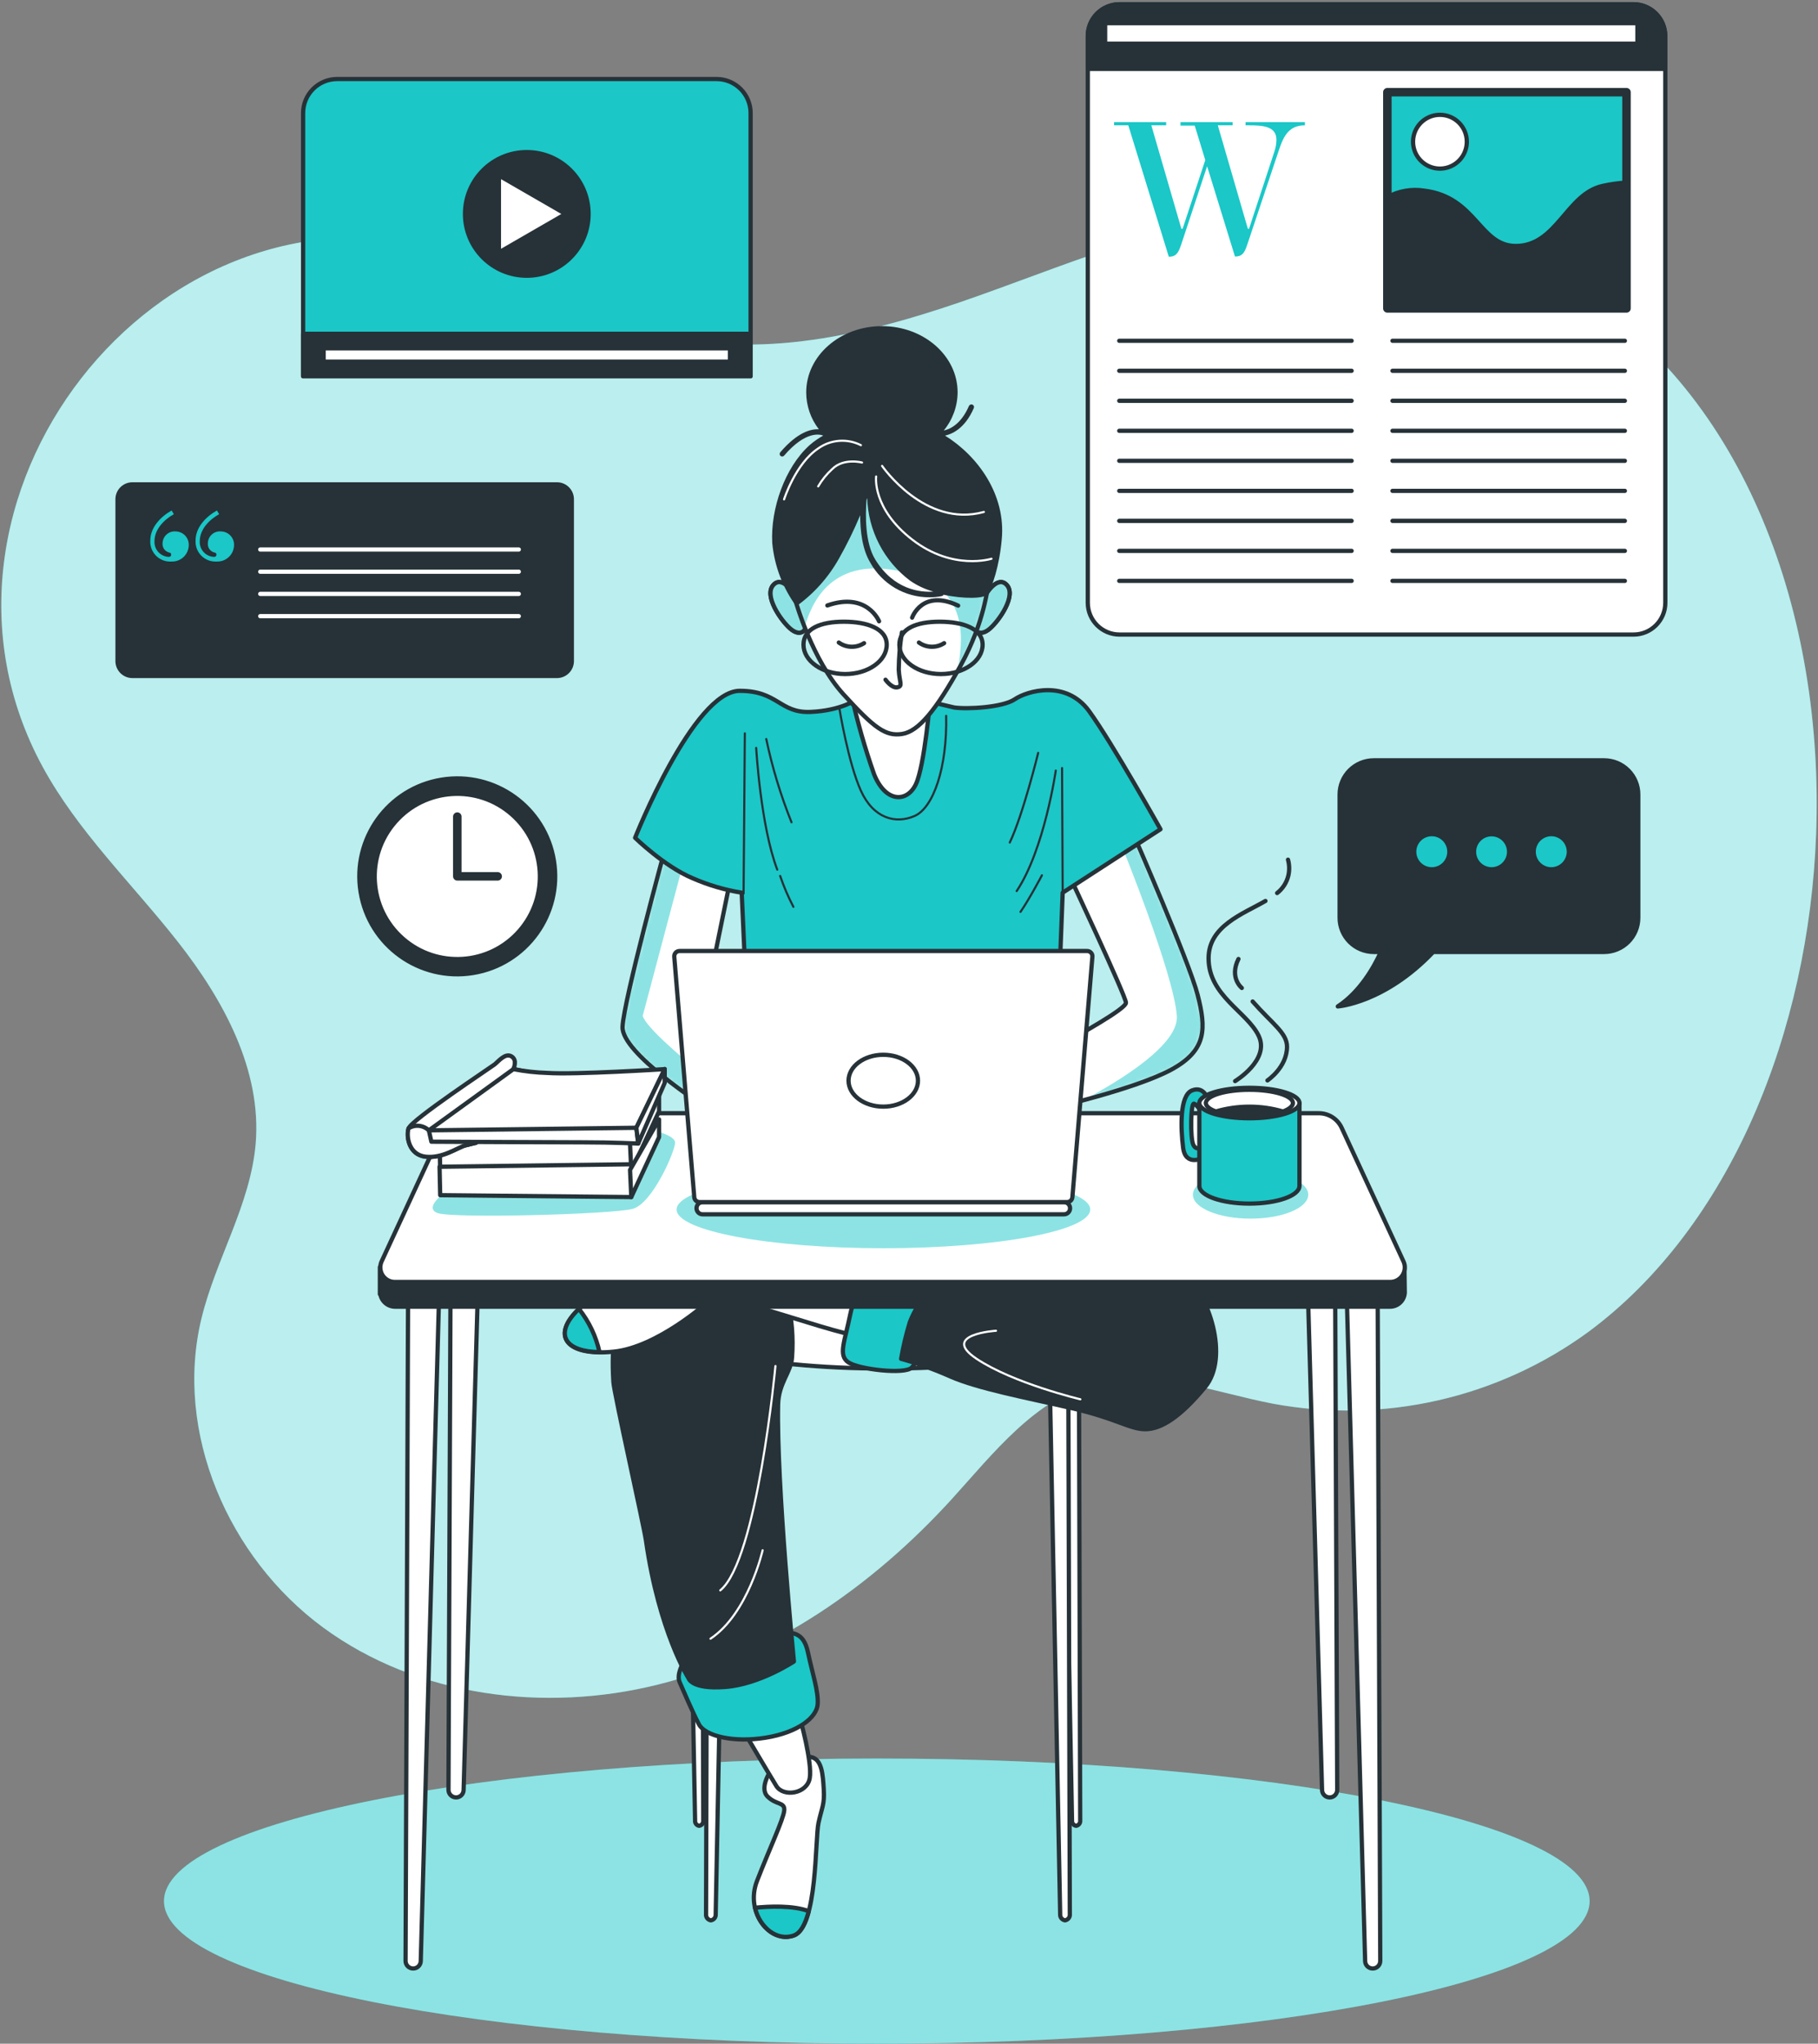 <svg width="428" height="481" viewBox="0 0 428 481" fill="none" xmlns="http://www.w3.org/2000/svg">
<rect x="0" y="0" width="428" height="481" fill="#808080" stroke="none"/>
<path d="M427.561 196.252C429.46 144.845 410.993 92.817 370.284 68.057C350.191 55.832 326.696 48.671 303.19 49.726C277.97 50.855 254.228 61.12 230.448 69.584C206.668 78.048 180.915 84.812 156.403 78.805C138.668 74.462 123.067 63.726 105.518 58.836C36.376 39.586 -23.831 118.037 10.002 180.403C18.305 195.693 31.101 207.955 41.861 221.645C52.622 235.334 61.645 251.866 60.192 269.204C58.951 283.564 50.81 296.347 47.421 310.347C40.943 337.168 53.801 366.669 76.029 383.014C98.257 399.36 128.243 403.17 155.051 396.443C181.859 389.716 205.44 373.259 224.019 352.88C233.948 341.958 243.678 329.2 257.964 325.489C271.678 321.939 285.814 327.723 299.727 330.379C312.59 332.758 325.803 332.488 338.557 329.586C351.312 326.684 363.341 321.21 373.908 313.5C407.48 288.665 425.849 242.707 427.561 196.252Z" fill="#1BC7C7"/>
<path opacity="0.7" d="M427.561 196.252C429.46 144.845 410.993 92.817 370.284 68.057C350.191 55.832 326.696 48.671 303.19 49.726C277.97 50.855 254.228 61.12 230.448 69.584C206.668 78.048 180.915 84.812 156.403 78.805C138.668 74.462 123.067 63.726 105.518 58.836C36.376 39.586 -23.831 118.037 10.002 180.403C18.305 195.693 31.101 207.955 41.861 221.645C52.622 235.334 61.645 251.866 60.192 269.204C58.951 283.564 50.81 296.347 47.421 310.347C40.943 337.168 53.801 366.669 76.029 383.014C98.257 399.36 128.243 403.17 155.051 396.443C181.859 389.716 205.44 373.259 224.019 352.88C233.948 341.958 243.678 329.2 257.964 325.489C271.678 321.939 285.814 327.723 299.727 330.379C312.59 332.758 325.803 332.488 338.557 329.586C351.312 326.684 363.341 321.21 373.908 313.5C407.48 288.665 425.849 242.707 427.561 196.252Z" fill="white"/>
<path d="M206.42 481C299.099 481 374.231 465.975 374.231 447.44C374.231 428.906 299.099 413.881 206.42 413.881C113.741 413.881 38.609 428.906 38.609 447.44C38.609 465.975 113.741 481 206.42 481Z" fill="#1BC7C7"/>
<path opacity="0.5" d="M206.42 481C299.099 481 374.231 465.975 374.231 447.44C374.231 428.906 299.099 413.881 206.42 413.881C113.741 413.881 38.609 428.906 38.609 447.44C38.609 465.975 113.741 481 206.42 481Z" fill="white"/>
<path d="M384.57 1H263.574C259.441 1 256.09 4.351 256.09 8.484V141.866C256.09 145.999 259.441 149.35 263.574 149.35H384.57C388.703 149.35 392.054 145.999 392.054 141.866V8.484C392.054 4.351 388.703 1 384.57 1Z" fill="white" stroke="#263238" stroke-linecap="round" stroke-linejoin="round"/>
<path d="M263.574 1H384.557C386.532 1 388.426 1.785 389.823 3.181C391.219 4.578 392.004 6.472 392.004 8.447V16.216H256.09V8.484C256.085 7.5 256.275 6.524 256.65 5.614C257.024 4.704 257.575 3.877 258.271 3.181C258.967 2.485 259.794 1.934 260.704 1.56C261.614 1.185 262.59 0.995 263.574 1Z" fill="#263238" stroke="#263238" stroke-linecap="round" stroke-linejoin="round"/>
<path d="M263.496 80.208H318.204" stroke="#263238" stroke-linecap="round" stroke-linejoin="round"/>
<path d="M263.496 87.27H318.204" stroke="#263238" stroke-linecap="round" stroke-linejoin="round"/>
<path d="M263.496 94.332H318.204" stroke="#263238" stroke-linecap="round" stroke-linejoin="round"/>
<path d="M263.496 101.394H318.204" stroke="#263238" stroke-linecap="round" stroke-linejoin="round"/>
<path d="M263.496 108.456H318.204" stroke="#263238" stroke-linecap="round" stroke-linejoin="round"/>
<path d="M263.496 115.53H318.204" stroke="#263238" stroke-linecap="round" stroke-linejoin="round"/>
<path d="M263.496 122.592H318.204" stroke="#263238" stroke-linecap="round" stroke-linejoin="round"/>
<path d="M263.496 129.654H318.204" stroke="#263238" stroke-linecap="round" stroke-linejoin="round"/>
<path d="M263.496 136.716H318.204" stroke="#263238" stroke-linecap="round" stroke-linejoin="round"/>
<path d="M327.824 80.208H382.532" stroke="#263238" stroke-linecap="round" stroke-linejoin="round"/>
<path d="M327.824 87.27H382.532" stroke="#263238" stroke-linecap="round" stroke-linejoin="round"/>
<path d="M327.824 94.332H382.532" stroke="#263238" stroke-linecap="round" stroke-linejoin="round"/>
<path d="M327.824 101.394H382.532" stroke="#263238" stroke-linecap="round" stroke-linejoin="round"/>
<path d="M327.824 108.456H382.532" stroke="#263238" stroke-linecap="round" stroke-linejoin="round"/>
<path d="M327.824 115.53H382.532" stroke="#263238" stroke-linecap="round" stroke-linejoin="round"/>
<path d="M327.824 122.592H382.532" stroke="#263238" stroke-linecap="round" stroke-linejoin="round"/>
<path d="M327.824 129.654H382.532" stroke="#263238" stroke-linecap="round" stroke-linejoin="round"/>
<path d="M327.824 136.716H382.532" stroke="#263238" stroke-linecap="round" stroke-linejoin="round"/>
<path d="M300.082 35.491C300.351 34.652 300.494 33.778 300.504 32.897C300.504 29.682 297.239 29.496 294.037 29.496H293.231V28.739H307.206V29.496C303.569 29.496 302.241 31.817 301.112 35.255L293.665 57.483C293.107 59.134 292.635 60.362 290.885 60.362H290.736L284.183 39.127L278.089 57.533C277.518 59.183 277.047 60.412 275.297 60.412H275.16L265.628 29.496H262.277V28.739H274.54V29.496H271.052L278.126 53.847H278.412L283.749 37.675L281.266 29.558H277.915V28.739H290.19V29.496H286.702L293.777 53.847H294.05L300.082 35.491Z" fill="#1BC7C7"/>
<path d="M382.914 21.702H326.617V72.587H382.914V21.702Z" fill="#1BC7C7" stroke="#263238" stroke-width="2" stroke-linecap="round" stroke-linejoin="round"/>
<path d="M382.919 42.974C381.031 43.082 379.155 43.344 377.309 43.756C368.758 45.618 366.524 57.893 356.856 57.893C348.292 57.893 347.56 46.363 335.285 44.873C332.299 44.403 329.241 44.945 326.598 46.412V72.587H382.919V42.974Z" fill="#263238" stroke="#263238" stroke-linecap="round" stroke-linejoin="round"/>
<path d="M345.323 33.343C345.326 34.596 344.956 35.822 344.262 36.865C343.567 37.907 342.579 38.721 341.422 39.201C340.265 39.682 338.991 39.808 337.762 39.565C336.533 39.321 335.404 38.718 334.518 37.832C333.632 36.946 333.029 35.817 332.785 34.588C332.541 33.359 332.668 32.085 333.148 30.928C333.629 29.771 334.442 28.782 335.485 28.088C336.528 27.393 337.753 27.024 339.006 27.026C340.682 27.026 342.288 27.692 343.473 28.877C344.658 30.061 345.323 31.668 345.323 33.343Z" fill="white" stroke="#263238" stroke-linecap="round" stroke-linejoin="round"/>
<path d="M385.487 5.456H260.172V10.284H385.487V5.456Z" fill="white" stroke="#263238" stroke-linecap="round" stroke-linejoin="round"/>
<path d="M377.671 178.951H323.422C321.289 178.951 319.244 179.798 317.735 181.306C316.227 182.814 315.38 184.86 315.38 186.993V216.01C315.38 218.143 316.227 220.189 317.735 221.697C319.244 223.205 321.289 224.053 323.422 224.053H325.085C323.397 227.776 320.121 233.485 314.945 236.873C314.945 236.873 325.954 236.104 337.422 224.053H377.646C379.779 224.053 381.825 223.205 383.333 221.697C384.841 220.189 385.689 218.143 385.689 216.01V186.993C385.689 184.864 384.845 182.823 383.342 181.315C381.839 179.807 379.8 178.957 377.671 178.951Z" fill="#263238" stroke="#263238" stroke-linecap="round" stroke-linejoin="round"/>
<path d="M341.22 200.472C341.223 199.651 340.981 198.847 340.527 198.164C340.072 197.48 339.425 196.947 338.667 196.632C337.909 196.316 337.075 196.233 336.269 196.393C335.464 196.552 334.724 196.947 334.144 197.528C333.563 198.108 333.168 198.848 333.009 199.653C332.849 200.459 332.932 201.293 333.248 202.051C333.563 202.809 334.096 203.456 334.78 203.911C335.463 204.366 336.267 204.607 337.087 204.604C338.183 204.601 339.232 204.165 340.006 203.39C340.781 202.616 341.217 201.567 341.22 200.472Z" fill="#1BC7C7" stroke="#263238" stroke-linecap="round" stroke-linejoin="round"/>
<path d="M355.281 200.472C355.281 199.654 355.039 198.855 354.585 198.175C354.131 197.496 353.485 196.966 352.73 196.653C351.975 196.34 351.144 196.259 350.342 196.418C349.541 196.578 348.804 196.971 348.226 197.549C347.648 198.127 347.255 198.864 347.095 199.665C346.936 200.467 347.017 201.298 347.33 202.053C347.643 202.808 348.173 203.454 348.852 203.908C349.532 204.362 350.331 204.604 351.149 204.604C352.244 204.601 353.293 204.165 354.067 203.39C354.842 202.616 355.278 201.567 355.281 200.472Z" fill="#1BC7C7" stroke="#263238" stroke-linecap="round" stroke-linejoin="round"/>
<path d="M369.353 200.472C369.356 199.651 369.115 198.848 368.661 198.165C368.207 197.482 367.56 196.949 366.803 196.633C366.046 196.317 365.212 196.233 364.407 196.392C363.602 196.551 362.862 196.944 362.281 197.524C361.7 198.103 361.304 198.841 361.143 199.646C360.982 200.45 361.063 201.284 361.377 202.043C361.69 202.801 362.222 203.449 362.903 203.905C363.585 204.361 364.387 204.604 365.208 204.604C366.304 204.601 367.355 204.165 368.131 203.391C368.907 202.617 369.347 201.568 369.353 200.472Z" fill="#1BC7C7" stroke="#263238" stroke-linecap="round" stroke-linejoin="round"/>
<path d="M79.336 18.599H168.696C170.822 18.599 172.862 19.444 174.365 20.947C175.869 22.451 176.713 24.49 176.713 26.617V88.561H71.356V26.617C71.355 24.497 72.195 22.463 73.691 20.96C75.186 19.458 77.216 18.609 79.336 18.599Z" fill="#1BC7C7" stroke="#263238" stroke-linecap="round" stroke-linejoin="round"/>
<path d="M176.664 78.57H71.356V88.523H176.664V78.57Z" fill="#263238" stroke="#263238" stroke-linecap="round" stroke-linejoin="round"/>
<path d="M171.848 81.97H76.184V85.123H171.848V81.97Z" fill="white" stroke="#263238" stroke-linecap="round" stroke-linejoin="round"/>
<path d="M124.018 64.893C132.052 64.893 138.564 58.38 138.564 50.347C138.564 42.313 132.052 35.801 124.018 35.801C115.985 35.801 109.473 42.313 109.473 50.347C109.473 58.38 115.985 64.893 124.018 64.893Z" fill="#263238" stroke="#263238" stroke-linecap="round" stroke-linejoin="round"/>
<path d="M117.453 41.299L133.153 50.359L117.453 59.419V41.299Z" fill="white" stroke="#263238" stroke-linecap="round" stroke-linejoin="round"/>
<path d="M131.119 114.003H31.172C29.239 114.003 27.672 115.57 27.672 117.503V155.593C27.672 157.526 29.239 159.093 31.172 159.093H131.119C133.051 159.093 134.618 157.526 134.618 155.593V117.503C134.618 115.57 133.051 114.003 131.119 114.003Z" fill="#263238" stroke="#263238" stroke-linecap="round" stroke-linejoin="round"/>
<path d="M40.405 120.147L40.926 121.016C38.568 122.331 36.371 124.64 36.371 127.345C36.341 127.81 36.404 128.276 36.556 128.716C36.709 129.157 36.947 129.562 37.258 129.909C37.569 130.255 37.946 130.537 38.367 130.736C38.788 130.935 39.245 131.048 39.71 131.069C40.058 131.069 40.293 130.895 40.293 130.547C40.293 130.2 40.12 130.088 39.772 130.026C39.303 129.899 38.895 129.61 38.62 129.21C38.345 128.81 38.221 128.325 38.27 127.842C38.279 127.456 38.367 127.077 38.527 126.726C38.687 126.376 38.917 126.061 39.203 125.803C39.489 125.544 39.824 125.346 40.188 125.22C40.553 125.095 40.939 125.045 41.324 125.074C41.742 125.076 42.155 125.161 42.54 125.325C42.925 125.489 43.272 125.729 43.563 126.029C43.853 126.33 44.08 126.686 44.231 127.076C44.381 127.467 44.452 127.883 44.439 128.301C44.433 128.826 44.321 129.345 44.11 129.826C43.899 130.307 43.593 130.741 43.211 131.101C42.828 131.461 42.378 131.741 41.885 131.923C41.392 132.105 40.868 132.186 40.343 132.161C39.691 132.203 39.037 132.108 38.424 131.881C37.811 131.654 37.252 131.302 36.784 130.845C36.316 130.389 35.949 129.839 35.707 129.232C35.465 128.625 35.353 127.974 35.379 127.32C35.341 124.18 37.761 121.649 40.405 120.147ZM51.066 120.147L51.587 121.016C49.217 122.331 47.033 124.64 47.033 127.345C47.001 127.81 47.062 128.277 47.214 128.718C47.366 129.159 47.604 129.565 47.915 129.912C48.227 130.259 48.604 130.541 49.026 130.739C49.448 130.938 49.905 131.05 50.371 131.069C50.719 131.069 50.955 130.895 50.955 130.547C50.955 130.2 50.781 130.088 50.433 130.026C49.965 129.899 49.556 129.61 49.281 129.21C49.006 128.81 48.882 128.325 48.931 127.842C48.939 127.456 49.025 127.075 49.185 126.724C49.344 126.373 49.574 126.058 49.86 125.798C50.146 125.539 50.482 125.341 50.848 125.217C51.213 125.092 51.6 125.044 51.985 125.074C52.403 125.076 52.816 125.161 53.201 125.325C53.586 125.489 53.934 125.729 54.224 126.029C54.514 126.33 54.742 126.686 54.892 127.076C55.042 127.467 55.113 127.883 55.1 128.301C55.092 128.826 54.979 129.344 54.767 129.824C54.556 130.304 54.25 130.737 53.868 131.097C53.486 131.457 53.036 131.736 52.544 131.919C52.052 132.102 51.529 132.184 51.004 132.161C50.352 132.201 49.699 132.104 49.087 131.877C48.475 131.65 47.917 131.297 47.449 130.841C46.982 130.385 46.615 129.836 46.372 129.23C46.129 128.624 46.016 127.973 46.04 127.32C45.99 124.18 48.41 121.649 51.066 120.147Z" fill="#1BC7C7"/>
<path d="M61.27 129.331H122.134" stroke="white" stroke-linecap="round" stroke-linejoin="round"/>
<path d="M61.27 134.556H122.134" stroke="white" stroke-linecap="round" stroke-linejoin="round"/>
<path d="M61.27 139.781H122.134" stroke="white" stroke-linecap="round" stroke-linejoin="round"/>
<path d="M61.27 145.019H122.134" stroke="white" stroke-linecap="round" stroke-linejoin="round"/>
<path d="M111.363 229.004C123.926 226.954 132.447 215.108 130.397 202.545C128.347 189.983 116.5 181.461 103.938 183.511C91.375 185.562 82.854 197.408 84.904 209.97C86.954 222.533 98.801 231.055 111.363 229.004Z" fill="#263238" stroke="#263238" stroke-linecap="round" stroke-linejoin="round"/>
<path d="M122.27 219.117C129.358 211.047 128.561 198.759 120.491 191.671C112.42 184.583 100.132 185.38 93.044 193.451C85.957 201.521 86.753 213.809 94.824 220.897C102.894 227.985 115.183 227.188 122.27 219.117Z" fill="white" stroke="#263238" stroke-linecap="round" stroke-linejoin="round"/>
<path d="M107.66 192.193V206.255H117.167" stroke="#263238" stroke-width="2" stroke-linecap="round" stroke-linejoin="round"/>
<path d="M251.859 206.305C251.859 206.305 265.077 234.515 265.077 236.005C265.077 237.494 253.349 243.873 251.115 245.214C249.382 246.201 247.596 247.092 245.766 247.882L247.106 260.951C247.106 260.951 267.299 256.346 275.763 251.742C284.228 247.137 283.93 241.937 281.969 234.217C280.008 226.498 266.964 196.661 266.964 196.661L251.859 206.305Z" fill="white"/>
<mask id="mask0_186_23705" style="mask-type:luminance" maskUnits="userSpaceOnUse" x="245" y="196" width="39" height="65">
<path d="M251.859 206.305C251.859 206.305 265.077 234.515 265.077 236.005C265.077 237.494 253.349 243.873 251.115 245.214C249.382 246.201 247.596 247.092 245.766 247.882L247.106 260.951C247.106 260.951 267.299 256.346 275.763 251.742C284.228 247.137 283.93 241.937 281.969 234.217C280.008 226.498 266.964 196.661 266.964 196.661L251.859 206.305Z" fill="white"/>
</mask>
<g mask="url(#mask0_186_23705)">
<g style="mix-blend-mode:multiply" opacity="0.5">
<path d="M275.728 251.742C284.192 247.137 283.894 241.937 281.933 234.217C279.973 226.498 266.928 196.661 266.928 196.661L264.819 198.002L264.148 199.243C264.148 199.243 276.324 229.129 277.056 239.083C277.552 245.772 264.086 254.112 255.188 258.878C261.79 257.128 270.776 254.435 275.728 251.742Z" fill="#1BC7C7"/>
</g>
</g>
<path d="M251.859 206.305C251.859 206.305 265.077 234.515 265.077 236.005C265.077 237.494 253.349 243.873 251.115 245.214C249.382 246.201 247.596 247.092 245.766 247.882L247.106 260.951C247.106 260.951 267.299 256.346 275.763 251.742C284.228 247.137 283.93 241.937 281.969 234.217C280.008 226.498 266.964 196.661 266.964 196.661L251.859 206.305Z" stroke="#263238" stroke-linecap="round" stroke-linejoin="round"/>
<path d="M156.491 200.074C156.491 200.074 146.847 235.409 146.562 241.652C146.276 247.894 165.712 260.206 166.419 260.951C167.127 261.696 165.315 239.48 165.315 239.48L171.905 207.211L156.491 200.074Z" fill="white"/>
<mask id="mask1_186_23705" style="mask-type:luminance" maskUnits="userSpaceOnUse" x="146" y="200" width="26" height="61">
<path d="M156.491 200.074C156.491 200.074 146.847 235.409 146.562 241.652C146.276 247.894 165.712 260.206 166.419 260.951C167.127 261.696 165.315 239.48 165.315 239.48L171.905 207.211L156.491 200.074Z" fill="white"/>
</mask>
<g mask="url(#mask1_186_23705)">
<g style="mix-blend-mode:multiply" opacity="0.5">
<path d="M160.909 202.966L160.698 202.011L156.491 200.074C156.491 200.074 146.847 235.409 146.562 241.652C146.276 247.894 165.712 260.206 166.419 260.951C166.705 261.249 166.593 257.923 166.357 253.815C160.574 248.912 152.271 242.012 151.303 239.107" fill="#1BC7C7"/>
</g>
</g>
<path d="M156.491 200.074C156.491 200.074 146.847 235.409 146.562 241.652C146.276 247.894 165.712 260.206 166.419 260.951C167.127 261.696 165.315 239.48 165.315 239.48L171.905 207.211L156.491 200.074Z" stroke="#263238" stroke-linecap="round" stroke-linejoin="round"/>
<path d="M201.779 164.579C201.779 164.579 198.056 167.259 190.795 167.557C183.535 167.855 183.187 162.593 174.164 162.593C163.23 162.593 149.516 197.183 149.516 197.183C149.516 197.183 156.342 203.872 163.031 206.69C166.732 208.311 170.623 209.457 174.611 210.103L175.653 232.827H249.301L250.182 210.103L273.205 195.172C273.205 195.172 261.911 174.979 256.425 167.408C250.939 159.838 241.718 162.655 238.9 164.579C236.083 166.502 227.73 166.962 224.653 166.515C220.637 165.626 216.669 164.537 212.763 163.251C212.763 163.251 208.022 159.304 201.779 164.579Z" fill="#1BC7C7" stroke="#263238" stroke-linecap="round" stroke-linejoin="round"/>
<path d="M175.353 172.596L175.055 210.314" stroke="#263238" stroke-width="0.5" stroke-linecap="round" stroke-linejoin="round"/>
<path d="M178.023 176.022C178.023 176.022 179.066 194.427 182.988 204.679" stroke="#263238" stroke-width="0.5" stroke-linecap="round" stroke-linejoin="round"/>
<path d="M183.668 206.156C184.515 208.658 185.557 211.089 186.783 213.429" stroke="#263238" stroke-width="0.5" stroke-linecap="round" stroke-linejoin="round"/>
<path d="M180.395 173.937C181.803 180.629 183.793 187.186 186.339 193.534" stroke="#263238" stroke-width="0.5" stroke-linecap="round" stroke-linejoin="round"/>
<path d="M244.412 177.201C244.412 177.201 240.85 191.759 237.723 198.3" stroke="#263238" stroke-width="0.5" stroke-linecap="round" stroke-linejoin="round"/>
<path d="M250.18 210.165L250.031 180.763" stroke="#263238" stroke-width="0.5" stroke-linecap="round" stroke-linejoin="round"/>
<path d="M248.557 181.358C248.557 181.358 245.876 199.975 239.348 209.718" stroke="#263238" stroke-width="0.5" stroke-linecap="round" stroke-linejoin="round"/>
<path d="M245.297 206.007C245.297 206.007 242.319 211.654 240.246 214.62" stroke="#263238" stroke-width="0.5" stroke-linecap="round" stroke-linejoin="round"/>
<path d="M197.625 166.813C197.625 166.813 199.71 179.584 202.676 186.112C205.643 192.64 210.843 193.981 215.298 192.057C219.754 190.133 223.018 180.614 222.745 168.476" stroke="#263238" stroke-width="0.5" stroke-linecap="round" stroke-linejoin="round"/>
<path d="M187.084 140.079C187.084 140.079 184.254 135.189 182.033 137.709C179.811 140.228 183.82 146.024 186.041 147.948C188.263 149.871 189.901 148.692 189.765 146.62C189.628 144.547 187.084 140.079 187.084 140.079Z" fill="#1BC7C7" stroke="#263238" stroke-linecap="round" stroke-linejoin="round"/>
<path opacity="0.5" d="M187.084 140.079C187.084 140.079 184.254 135.189 182.033 137.709C179.811 140.228 183.82 146.024 186.041 147.948C188.263 149.871 189.901 148.692 189.765 146.62C189.628 144.547 187.084 140.079 187.084 140.079Z" fill="white"/>
<path d="M187.084 140.079C187.084 140.079 184.254 135.189 182.033 137.709C179.811 140.228 183.82 146.024 186.041 147.948C188.263 149.871 189.901 148.692 189.765 146.62C189.628 144.547 187.084 140.079 187.084 140.079Z" stroke="#263238" stroke-linecap="round" stroke-linejoin="round"/>
<path d="M231.999 140.079C231.999 140.079 234.816 135.189 237.05 137.709C239.284 140.228 235.263 146.024 233.041 147.948C230.82 149.871 229.169 148.692 229.318 146.62C229.467 144.547 231.999 140.079 231.999 140.079Z" fill="#1BC7C7" stroke="#263238" stroke-linecap="round" stroke-linejoin="round"/>
<path opacity="0.5" d="M231.999 140.079C231.999 140.079 234.816 135.189 237.05 137.709C239.284 140.228 235.263 146.024 233.041 147.948C230.82 149.871 229.169 148.692 229.318 146.62C229.467 144.547 231.999 140.079 231.999 140.079Z" fill="white"/>
<path d="M231.999 140.079C231.999 140.079 234.816 135.189 237.05 137.709C239.284 140.228 235.263 146.024 233.041 147.948C230.82 149.871 229.169 148.692 229.318 146.62C229.467 144.547 231.999 140.079 231.999 140.079Z" stroke="#263238" stroke-linecap="round" stroke-linejoin="round"/>
<path d="M200.441 163.548C201.843 169.886 203.63 176.132 205.791 182.252C208.471 188.929 213.51 188.929 215.595 184.623C217.68 180.316 219.008 164.268 219.008 164.268C219.008 164.268 205.046 166.217 200.441 163.548Z" fill="white" stroke="#263238" stroke-linecap="round" stroke-linejoin="round"/>
<path d="M187.385 141.717C187.385 141.717 191.245 155.37 198.555 163.4C205.865 171.43 208.484 173.328 212.368 172.745C216.253 172.162 220.386 167.111 226.17 156.611C231.953 146.111 232.375 138.056 232.859 137.311C233.343 136.567 231.618 121.723 223.352 115.331C215.087 108.94 205.828 106.135 197.81 113.11C189.793 120.085 184.704 131.466 187.385 141.717Z" fill="white"/>
<mask id="mask2_186_23705" style="mask-type:luminance" maskUnits="userSpaceOnUse" x="186" y="109" width="47" height="64">
<path d="M187.389 141.717C187.389 141.717 191.249 155.37 198.559 163.4C205.869 171.43 208.488 173.328 212.372 172.745C216.257 172.162 220.39 167.111 226.174 156.611C231.957 146.111 232.379 138.056 232.863 137.311C233.347 136.567 231.622 121.723 223.356 115.331C215.09 108.94 205.832 106.135 197.814 113.11C189.797 120.085 184.708 131.466 187.389 141.717Z" fill="white"/>
</mask>
<g mask="url(#mask2_186_23705)">
<g style="mix-blend-mode:multiply" opacity="0.5">
<path d="M223.314 115.282C214.999 108.902 205.79 106.085 197.772 113.06C189.755 120.035 184.704 131.466 187.384 141.717C187.384 141.717 188.117 144.349 189.569 147.923C189.564 147.465 189.627 147.01 189.755 146.57C191.53 140.948 196.767 130.063 214.391 135.053C228.391 138.999 226.678 151.311 225.375 157.877L226.132 156.511C231.928 145.974 232.337 137.957 232.821 137.212C233.305 136.467 231.63 121.673 223.314 115.282Z" fill="#1BC7C7"/>
</g>
</g>
<path d="M187.385 141.717C187.385 141.717 191.245 155.37 198.555 163.4C205.865 171.43 208.484 173.328 212.368 172.745C216.253 172.162 220.386 167.111 226.17 156.611C231.953 146.111 232.375 138.056 232.859 137.311C233.343 136.567 231.618 121.723 223.352 115.331C215.087 108.94 205.828 106.135 197.81 113.11C189.793 120.085 184.704 131.466 187.385 141.717Z" stroke="#263238" stroke-linecap="round" stroke-linejoin="round"/>
<path d="M212.329 148.841C211.868 151.74 211.619 154.669 211.584 157.604C211.733 160.57 212.626 161.463 211.286 161.761C209.946 162.059 208.469 159.974 208.469 159.974" stroke="#263238" stroke-linecap="round" stroke-linejoin="round"/>
<path d="M197.473 151.224C198.333 151.846 199.361 152.192 200.422 152.219C201.483 152.246 202.527 151.951 203.418 151.373" stroke="#263238" stroke-linecap="round" stroke-linejoin="round"/>
<path d="M216.336 151.224C217.194 151.845 218.22 152.191 219.279 152.217C220.338 152.244 221.38 151.95 222.268 151.373" stroke="#263238" stroke-linecap="round" stroke-linejoin="round"/>
<path d="M206.953 146.223C206.953 146.223 204.123 139.235 194.777 142.499" stroke="#263238" stroke-linecap="round" stroke-linejoin="round"/>
<path d="M214.734 145.366C214.734 145.366 217.105 138.528 225.569 142.536" stroke="#263238" stroke-linecap="round" stroke-linejoin="round"/>
<path d="M208.757 151.733C208.757 155.556 204.376 158.646 198.965 158.646C193.554 158.646 189.16 155.556 189.16 151.733C189.16 147.91 193.256 146.322 198.667 146.322C204.078 146.322 208.757 147.923 208.757 151.733Z" stroke="#263238" stroke-linecap="round" stroke-linejoin="round"/>
<path d="M231.328 151.733C231.328 155.556 226.934 158.646 221.523 158.646C216.112 158.646 211.73 155.556 211.73 151.733C211.73 147.91 215.814 146.322 221.225 146.322C226.636 146.322 231.328 147.923 231.328 151.733Z" stroke="#263238" stroke-linecap="round" stroke-linejoin="round"/>
<path d="M106.19 270.793L105.582 421.253C105.582 421.727 105.77 422.182 106.105 422.517C106.441 422.852 106.895 423.04 107.369 423.04C107.831 423.04 108.276 422.86 108.607 422.538C108.938 422.216 109.131 421.777 109.144 421.315L113.438 271.004L106.19 270.793Z" fill="white" stroke="#263238" stroke-linecap="round" stroke-linejoin="round"/>
<path d="M96.064 305.966L95.481 461.515C95.479 461.75 95.524 461.983 95.613 462.2C95.702 462.418 95.834 462.616 96 462.782C96.167 462.948 96.364 463.08 96.582 463.169C96.799 463.258 97.033 463.303 97.268 463.302C97.729 463.302 98.173 463.124 98.506 462.805C98.839 462.486 99.036 462.05 99.055 461.589L103.337 306.165L96.064 305.966Z" fill="white" stroke="#263238" stroke-linecap="round" stroke-linejoin="round"/>
<path d="M314.201 270.793L314.809 421.253C314.81 421.487 314.766 421.719 314.677 421.936C314.589 422.153 314.458 422.35 314.293 422.516C314.128 422.682 313.932 422.814 313.716 422.904C313.5 422.994 313.268 423.04 313.034 423.04C312.57 423.04 312.125 422.861 311.792 422.539C311.458 422.217 311.263 421.778 311.247 421.315L306.965 271.004L314.201 270.793Z" fill="white" stroke="#263238" stroke-linecap="round" stroke-linejoin="round"/>
<path d="M324.338 305.966L324.946 461.515C324.948 461.75 324.903 461.983 324.813 462.2C324.724 462.418 324.593 462.616 324.426 462.782C324.26 462.948 324.062 463.08 323.845 463.169C323.627 463.258 323.394 463.303 323.159 463.302C322.699 463.302 322.256 463.124 321.925 462.804C321.594 462.485 321.4 462.049 321.384 461.589L317.09 306.165L324.338 305.966Z" fill="white" stroke="#263238" stroke-linecap="round" stroke-linejoin="round"/>
<path d="M166.579 312.432L166.22 450.493C166.18 450.838 166.276 451.184 166.487 451.46C166.697 451.735 167.006 451.918 167.349 451.97C167.684 451.924 167.988 451.752 168.2 451.489C168.412 451.226 168.516 450.892 168.491 450.556L171.184 312.594L166.579 312.432Z" fill="white" stroke="#263238" stroke-linecap="round" stroke-linejoin="round"/>
<path d="M253.971 307.989L254.306 428.476C254.334 428.768 254.25 429.059 254.07 429.29C253.89 429.521 253.627 429.674 253.338 429.717C253.049 429.674 252.788 429.521 252.61 429.289C252.432 429.058 252.35 428.766 252.382 428.476L250.086 308.088L253.971 307.989Z" fill="white" stroke="#263238" stroke-linecap="round" stroke-linejoin="round"/>
<path d="M165.232 307.989L165.567 428.476C165.596 428.768 165.512 429.059 165.331 429.29C165.151 429.521 164.889 429.674 164.599 429.717C164.311 429.674 164.05 429.521 163.871 429.289C163.693 429.058 163.612 428.766 163.644 428.476L161.348 308.088L165.232 307.989Z" fill="white" stroke="#263238" stroke-linecap="round" stroke-linejoin="round"/>
<path d="M251.474 312.432L251.859 450.493C251.898 450.838 251.803 451.184 251.592 451.46C251.381 451.735 251.072 451.918 250.73 451.97C250.396 451.921 250.094 451.748 249.882 451.486C249.671 451.224 249.565 450.892 249.588 450.556L246.895 312.594L251.474 312.432Z" fill="white" stroke="#263238" stroke-linecap="round" stroke-linejoin="round"/>
<path d="M208.421 322.101C238.923 322.101 263.65 316.449 263.65 309.478C263.65 302.507 238.923 296.856 208.421 296.856C177.918 296.856 153.191 302.507 153.191 309.478C153.191 316.449 177.918 322.101 208.421 322.101Z" fill="white" stroke="#263238" stroke-linecap="round" stroke-linejoin="round"/>
<path d="M181.522 416.624C181.522 416.624 178.63 420.769 180.703 422.829C182.776 424.889 184.836 424.07 184.625 426.143C184.414 428.216 181.113 435.24 178.221 442.687C175.329 450.134 181.324 457.58 186.909 455.52C192.494 453.46 191.873 432.758 192.692 429.035C193.511 425.311 194.144 424.691 193.933 421.178C193.722 417.666 193.524 413.943 190.83 413.521C188.137 413.099 182.763 415.184 181.522 416.624Z" fill="white" stroke="#263238" stroke-linecap="round" stroke-linejoin="round"/>
<path d="M190.397 449.811C186.674 448.396 180.964 448.681 177.75 449.004C178.83 453.683 182.963 456.972 186.909 455.52C188.56 454.912 189.64 452.703 190.397 449.811Z" fill="#1BC7C7" stroke="#263238" stroke-linecap="round" stroke-linejoin="round"/>
<path d="M175.121 407.526C175.121 407.526 181.116 417.666 182.766 420.347C184.417 423.028 190.014 422.209 190.635 418.485C191.256 414.762 188.351 404.423 188.351 404.423L175.94 407.526H175.121Z" fill="white" stroke="#263238" stroke-linecap="round" stroke-linejoin="round"/>
<path d="M160.85 391.392C160.85 391.392 159.186 394.085 160.018 395.947C160.85 397.808 163.121 403.182 164.573 405.876C166.025 408.569 172.64 410.219 180.285 408.978C187.931 407.737 192.287 404.212 192.498 401.11C192.709 398.007 191.257 393.874 190.214 388.91C189.172 383.945 186.491 384.156 182.768 384.156C179.044 384.156 163.952 388.5 160.85 391.392Z" fill="#1BC7C7" stroke="#263238" stroke-linecap="round" stroke-linejoin="round"/>
<path d="M183.183 330.577C183.295 325.489 186.236 322.982 186.46 319.494C186.81 314.884 186.429 310.247 185.33 305.755L179.671 298.023C163.387 298.234 151.721 298.507 151.535 298.569C150.914 298.768 150.492 302.292 150.083 305.184C150.083 305.184 143.17 306.065 144.411 325.303C144.585 327.983 151.56 358.999 152.069 362.536C155.171 384.144 162.084 394.966 162.084 394.966C162.084 394.966 162.705 397.659 170.772 397.039C178.839 396.418 186.907 391.044 186.907 391.044C186.907 391.044 182.761 348.983 183.183 330.577Z" fill="#263238" stroke="#263238" stroke-linecap="round" stroke-linejoin="round"/>
<path d="M148.968 302.032C148.968 302.032 140.417 303.273 135.179 309.255C129.942 315.237 134.385 319.184 144.562 318.117C154.739 317.049 166.48 306.636 166.977 306.078C167.473 305.519 156.365 298.445 148.968 302.032Z" fill="white" stroke="#263238" stroke-linecap="round" stroke-linejoin="round"/>
<path d="M164.147 305.755C169.596 306.035 175.001 306.867 180.282 308.237C187.319 310.31 199.73 314.443 202.622 314.443C205.514 314.443 204.694 303.682 204.694 301.622C204.694 299.562 167.461 298.308 162.906 298.308C158.351 298.308 164.147 305.755 164.147 305.755Z" fill="white" stroke="#263238" stroke-linecap="round" stroke-linejoin="round"/>
<path d="M204.694 301.622C204.694 301.622 201.381 303.273 200.14 309.478C198.898 315.684 197.248 318.998 199.73 320.648C202.212 322.299 212.973 323.54 214.623 321.89C216.274 320.239 220.829 311.961 221.66 306.587C222.492 301.213 204.694 301.622 204.694 301.622Z" fill="#1BC7C7" stroke="#263238" stroke-linecap="round" stroke-linejoin="round"/>
<path d="M218.76 303.682C216.836 305.89 215.3 308.408 214.217 311.129C213.34 313.977 212.648 316.879 212.145 319.817C216.104 320.902 219.975 322.288 223.724 323.962C230.352 326.854 241.522 328.927 252.27 331.409C263.018 333.891 265.922 336.373 269.645 336.373C273.369 336.373 277.923 333.469 283.719 326.444C289.515 319.42 284.539 304.514 278.755 299.959C272.971 295.404 241.931 291.693 237.798 292.934C233.665 294.176 218.76 303.682 218.76 303.682Z" fill="#263238" stroke="#263238" stroke-linecap="round" stroke-linejoin="round"/>
<path d="M141.136 318.228C140.319 314.515 138.663 311.038 136.296 308.064C135.911 308.423 135.539 308.796 135.179 309.205C130.574 314.443 133.454 318.166 141.136 318.228Z" fill="#1BC7C7" stroke="#263238" stroke-linecap="round" stroke-linejoin="round"/>
<path d="M182.556 321.505C182.556 321.505 178.287 367.19 169.574 374.302" stroke="white" stroke-width="0.5" stroke-linecap="round" stroke-linejoin="round"/>
<path d="M179.54 364.869C179.54 364.869 176.152 379.763 167.266 385.683" stroke="white" stroke-width="0.5" stroke-linecap="round" stroke-linejoin="round"/>
<path d="M234.485 313.202C234.485 313.202 221.243 314.033 229.93 319.817C238.618 325.6 254.343 329.336 254.343 329.336" stroke="white" stroke-width="0.5" stroke-linecap="round" stroke-linejoin="round"/>
<path d="M330.619 297.551L326.151 293.53L315.825 271.19C315.335 270.174 314.566 269.318 313.608 268.722C312.65 268.127 311.542 267.816 310.413 267.827H109.85C108.72 267.814 107.609 268.123 106.648 268.719C105.688 269.315 104.917 270.172 104.426 271.19L91.556 299.016L89.434 298.234V304.601L89.533 304.526C89.659 305.376 90.09 306.15 90.746 306.705C91.401 307.26 92.236 307.558 93.095 307.542H327.156C328.06 307.563 328.937 307.232 329.602 306.618C330.267 306.004 330.667 305.156 330.718 304.253L330.619 297.551Z" fill="#263238" stroke="#263238" stroke-linecap="round" stroke-linejoin="round"/>
<path d="M327.158 301.721H93.097C92.517 301.744 91.941 301.62 91.423 301.36C90.904 301.099 90.461 300.711 90.133 300.232C89.806 299.754 89.605 299.2 89.55 298.622C89.496 298.045 89.588 297.463 89.82 296.931L104.428 265.369C104.916 264.349 105.687 263.49 106.648 262.894C107.609 262.298 108.721 261.99 109.852 262.006H310.415C311.544 261.992 312.653 262.302 313.612 262.898C314.571 263.493 315.339 264.351 315.827 265.369L330.434 296.931C330.666 297.463 330.759 298.045 330.704 298.622C330.649 299.2 330.449 299.754 330.121 300.232C329.794 300.711 329.35 301.099 328.832 301.36C328.314 301.62 327.738 301.744 327.158 301.721Z" fill="white" stroke="#263238" stroke-linecap="round" stroke-linejoin="round"/>
<g style="mix-blend-mode:multiply" opacity="0.5">
<path d="M104.947 280.523C104.947 280.523 99.647 284.16 102.961 285.488C106.275 286.816 144.364 285.823 149.006 284.495C153.648 283.167 158.935 270.917 158.935 268.931C158.935 266.945 152.258 265.518 149.801 265.407C147.343 265.295 114.876 267.268 114.876 267.268L104.947 280.523Z" fill="#1BC7C7"/>
</g>
<g style="mix-blend-mode:multiply" opacity="0.5">
<path d="M294.414 286.816C301.912 286.816 307.991 284.293 307.991 281.181C307.991 278.069 301.912 275.546 294.414 275.546C286.915 275.546 280.836 278.069 280.836 281.181C280.836 284.293 286.915 286.816 294.414 286.816Z" fill="#1BC7C7"/>
</g>
<g style="mix-blend-mode:multiply" opacity="0.5">
<path d="M207.974 293.778C234.864 293.778 256.663 289.7 256.663 284.669C256.663 279.637 234.864 275.559 207.974 275.559C181.084 275.559 159.285 279.637 159.285 284.669C159.285 289.7 181.084 293.778 207.974 293.778Z" fill="#1BC7C7"/>
</g>
<path d="M284.485 259.015C284.485 259.015 283.592 255.453 280.625 256.644C277.659 257.836 277.957 265.704 278.54 270.16C279.124 274.616 283.145 272.531 283.145 272.531V269.862C283.145 269.862 281.668 271.041 280.923 269.415C280.179 267.789 280.327 259.611 281.072 259.759C281.817 259.908 283.294 262.428 283.294 262.428C283.294 262.428 283.74 262.142 284.485 259.015Z" fill="#1BC7C7" stroke="#263238" stroke-linecap="round" stroke-linejoin="round"/>
<path d="M282.355 259.611V279.121C282.355 281.417 287.63 283.279 294.146 283.279C300.662 283.279 305.924 281.417 305.924 279.121V259.611H282.355Z" fill="#1BC7C7" stroke="#263238" stroke-linecap="round" stroke-linejoin="round"/>
<path d="M305.924 259.611C305.924 261.596 300.649 263.197 294.146 263.197C287.643 263.197 282.355 261.596 282.355 259.611C282.355 257.625 287.63 256.024 294.146 256.024C300.662 256.024 305.924 257.637 305.924 259.611Z" fill="white" stroke="#263238" stroke-linecap="round" stroke-linejoin="round"/>
<path d="M304.381 259.611C304.381 261.336 299.789 262.726 294.142 262.726C288.495 262.726 283.891 261.336 283.891 259.611C283.891 257.885 288.483 256.495 294.142 256.495C299.802 256.495 304.381 257.885 304.381 259.611Z" fill="white" stroke="#263238" stroke-linecap="round" stroke-linejoin="round"/>
<path d="M286.238 261.596C291.397 263.102 296.879 263.102 302.038 261.596C296.879 260.091 291.397 260.091 286.238 261.596Z" fill="#263238" stroke="#263238" stroke-linecap="round" stroke-linejoin="round"/>
<path d="M103.484 268.522L103.633 275.199L148.624 275.646V267.926L103.484 268.522Z" fill="white" stroke="#263238" stroke-linecap="round" stroke-linejoin="round"/>
<path d="M148.622 275.646L155.163 261.547V257.389L148.324 269.266L148.622 275.646Z" fill="white" stroke="#263238" stroke-linecap="round" stroke-linejoin="round"/>
<path d="M103.484 274.603L103.633 281.293L148.624 281.74V274.02L103.484 274.603Z" fill="white" stroke="#263238" stroke-linecap="round" stroke-linejoin="round"/>
<path d="M148.622 281.74L155.163 267.628V263.47L148.324 275.348L148.622 281.74Z" fill="white" stroke="#263238" stroke-linecap="round" stroke-linejoin="round"/>
<path d="M120.861 251.593C120.861 251.593 121.904 249.52 120.414 248.627C118.925 247.733 117.299 249.868 116.406 250.55C115.512 251.233 96.808 263.619 96.213 265.555C95.617 267.492 96.213 271.761 100.222 272.233C104.23 272.704 107.792 270.011 109.58 269.564C111.367 269.117 112.062 268.968 112.062 268.968L124.386 252.338L120.861 251.593Z" fill="white" stroke="#263238" stroke-linecap="round" stroke-linejoin="round"/>
<path d="M100.217 272.245C104.226 272.692 107.788 270.023 109.575 269.577C111.362 269.13 112.057 268.981 112.057 268.981L112.504 268.373L100.924 266.015C100.295 265.422 99.485 265.056 98.624 264.975C97.763 264.894 96.9 265.103 96.171 265.568C95.612 267.479 96.208 271.786 100.217 272.245Z" fill="white" stroke="#263238" stroke-linecap="round" stroke-linejoin="round"/>
<path d="M100.961 266.039H135.712C146.559 266.039 149.823 265.444 149.823 265.444L156.501 251.63C156.501 251.63 135.402 252.971 128.886 252.524C126.193 252.446 123.512 252.147 120.868 251.63L100.961 266.039Z" fill="white" stroke="#263238" stroke-linecap="round" stroke-linejoin="round"/>
<path d="M100.961 266.039L101.557 268.708C101.557 268.708 129.767 268.857 137.189 268.857C144.611 268.857 150.258 269.155 150.258 269.155L149.811 265.431L100.961 266.039Z" fill="white" stroke="#263238" stroke-linecap="round" stroke-linejoin="round"/>
<path d="M150.259 269.117L156.49 254.857V251.593L149.812 265.407L150.259 269.117Z" fill="white" stroke="#263238" stroke-linecap="round" stroke-linejoin="round"/>
<path d="M250.491 285.798H165.412C165.224 285.8 165.037 285.764 164.862 285.693C164.688 285.622 164.529 285.517 164.395 285.384C164.261 285.252 164.155 285.094 164.082 284.92C164.01 284.746 163.973 284.559 163.973 284.371C163.973 284.182 164.01 283.996 164.082 283.822C164.155 283.648 164.261 283.49 164.395 283.357C164.529 283.224 164.688 283.12 164.862 283.049C165.037 282.978 165.224 282.942 165.412 282.943H250.491C250.678 282.942 250.865 282.978 251.039 283.049C251.213 283.12 251.371 283.225 251.503 283.358C251.636 283.491 251.741 283.649 251.813 283.823C251.884 283.997 251.919 284.183 251.918 284.371C251.919 284.559 251.884 284.745 251.813 284.919C251.741 285.093 251.636 285.251 251.503 285.384C251.371 285.517 251.213 285.622 251.039 285.693C250.865 285.764 250.678 285.8 250.491 285.798Z" fill="white" stroke="#263238" stroke-linecap="round" stroke-linejoin="round"/>
<path d="M251.215 282.919H164.684C164.368 282.919 164.063 282.799 163.832 282.582C163.601 282.365 163.462 282.068 163.443 281.752L158.739 225.219C158.718 225.044 158.735 224.867 158.787 224.699C158.84 224.53 158.928 224.375 159.046 224.244C159.163 224.112 159.307 224.007 159.468 223.936C159.63 223.864 159.804 223.828 159.981 223.829H255.931C256.107 223.828 256.282 223.864 256.443 223.936C256.604 224.007 256.748 224.112 256.866 224.244C256.983 224.375 257.071 224.53 257.124 224.699C257.177 224.867 257.193 225.044 257.172 225.219L252.468 281.752C252.449 282.07 252.308 282.369 252.075 282.586C251.841 282.803 251.533 282.922 251.215 282.919Z" fill="white" stroke="#263238" stroke-linecap="round" stroke-linejoin="round"/>
<path d="M216.111 254.348C216.111 257.724 212.45 260.454 207.945 260.454C203.439 260.454 199.766 257.724 199.766 254.348C199.766 250.972 203.427 248.254 207.945 248.254C212.462 248.254 216.111 250.985 216.111 254.348Z" fill="white" stroke="#263238" stroke-linecap="round" stroke-linejoin="round"/>
<path d="M300.668 210.189C301.995 209.154 302.928 207.696 303.312 206.057C303.59 204.827 303.561 203.548 303.225 202.333" stroke="#263238" stroke-linecap="round" stroke-linejoin="round"/>
<path d="M290.77 254.448C290.77 254.448 299.024 249.483 296.33 243.811C293.637 238.139 284.527 234.379 284.527 225.542C284.527 217.922 292.632 215.104 297.919 212.051" stroke="#263238" stroke-linecap="round" stroke-linejoin="round"/>
<path d="M298.39 254.286C298.39 254.286 302.994 251.221 302.994 246.355C302.994 243.091 299.507 240.957 294.902 235.707" stroke="#263238" stroke-linecap="round" stroke-linejoin="round"/>
<path d="M292.357 232.529C292.357 232.529 289.341 230.159 291.563 225.703" stroke="#263238" stroke-linecap="round" stroke-linejoin="round"/>
<path d="M222.479 102.523C223.956 102.213 227.121 100.996 229.256 96.044C229.288 95.969 229.306 95.889 229.308 95.807C229.309 95.725 229.295 95.644 229.265 95.568C229.235 95.492 229.19 95.422 229.133 95.363C229.076 95.305 229.008 95.258 228.933 95.225C228.781 95.162 228.611 95.161 228.458 95.221C228.305 95.281 228.182 95.398 228.114 95.548C226.153 100.09 223.348 101.096 222.181 101.319C224.269 98.793 225.422 95.623 225.445 92.346C225.445 83.733 217.465 76.758 207.623 76.758C197.781 76.758 189.801 83.733 189.801 92.346C189.807 95.491 190.855 98.546 192.779 101.034C190.905 100.934 187.74 101.729 183.732 106.408C183.617 106.526 183.553 106.684 183.553 106.848C183.553 107.013 183.617 107.171 183.732 107.289C183.847 107.385 183.992 107.437 184.141 107.438C184.231 107.438 184.321 107.418 184.402 107.379C184.484 107.341 184.556 107.284 184.613 107.214C189.739 101.245 193.127 102.25 193.809 102.523C192.651 103.16 191.564 103.922 190.57 104.794C184.849 109.945 181.361 119.688 181.808 127.804C182.31 133.188 184.262 138.335 187.455 142.698C191.611 139.724 195.056 135.867 197.545 131.404C199.4 128.125 201.058 124.739 202.51 121.264C202.51 124.9 202.981 129.294 204.893 132.434C206.271 134.914 208.291 136.978 210.741 138.411C213.191 139.843 215.98 140.591 218.818 140.576C219.798 140.59 220.776 140.494 221.734 140.29C221.819 140.269 221.898 140.231 221.966 140.177C222.034 140.124 222.091 140.056 222.132 139.98C226.922 140.997 231.688 140.911 232.42 139.893C233.599 138.267 235.275 133.191 235.833 126.985C236.851 116.461 230.224 107.326 222.479 102.523ZM206.047 131.677C203.639 127.742 203.714 121.326 203.999 117.64L204.16 117.218C204.275 121.009 205.241 124.726 206.988 128.092C208.735 131.459 211.217 134.389 214.251 136.666C215.926 137.824 217.785 138.693 219.749 139.235C216.708 139.446 210.453 138.863 206.047 131.677Z" fill="#263238"/>
<path d="M206.262 112.142C206.262 112.142 205.244 119.663 214.801 127.035C224.357 134.407 233.417 131.503 233.417 131.503" stroke="white" stroke-width="0.5" stroke-linecap="round" stroke-linejoin="round"/>
<path d="M207.664 109.659C207.664 109.659 217.729 124.317 231.63 120.494" stroke="white" stroke-width="0.5" stroke-linecap="round" stroke-linejoin="round"/>
<path d="M202.685 104.782C201.098 103.976 199.32 103.621 197.545 103.757C195.77 103.893 194.066 104.513 192.62 105.551C187.271 109.113 184.59 117.528 184.59 117.528" stroke="white" stroke-width="0.5" stroke-linecap="round" stroke-linejoin="round"/>
<path d="M202.943 108.865C202.943 108.865 198.612 107.711 195.931 110.392C194.624 111.576 193.507 112.953 192.617 114.475" stroke="white" stroke-width="0.5" stroke-linecap="round" stroke-linejoin="round"/>
</svg>

